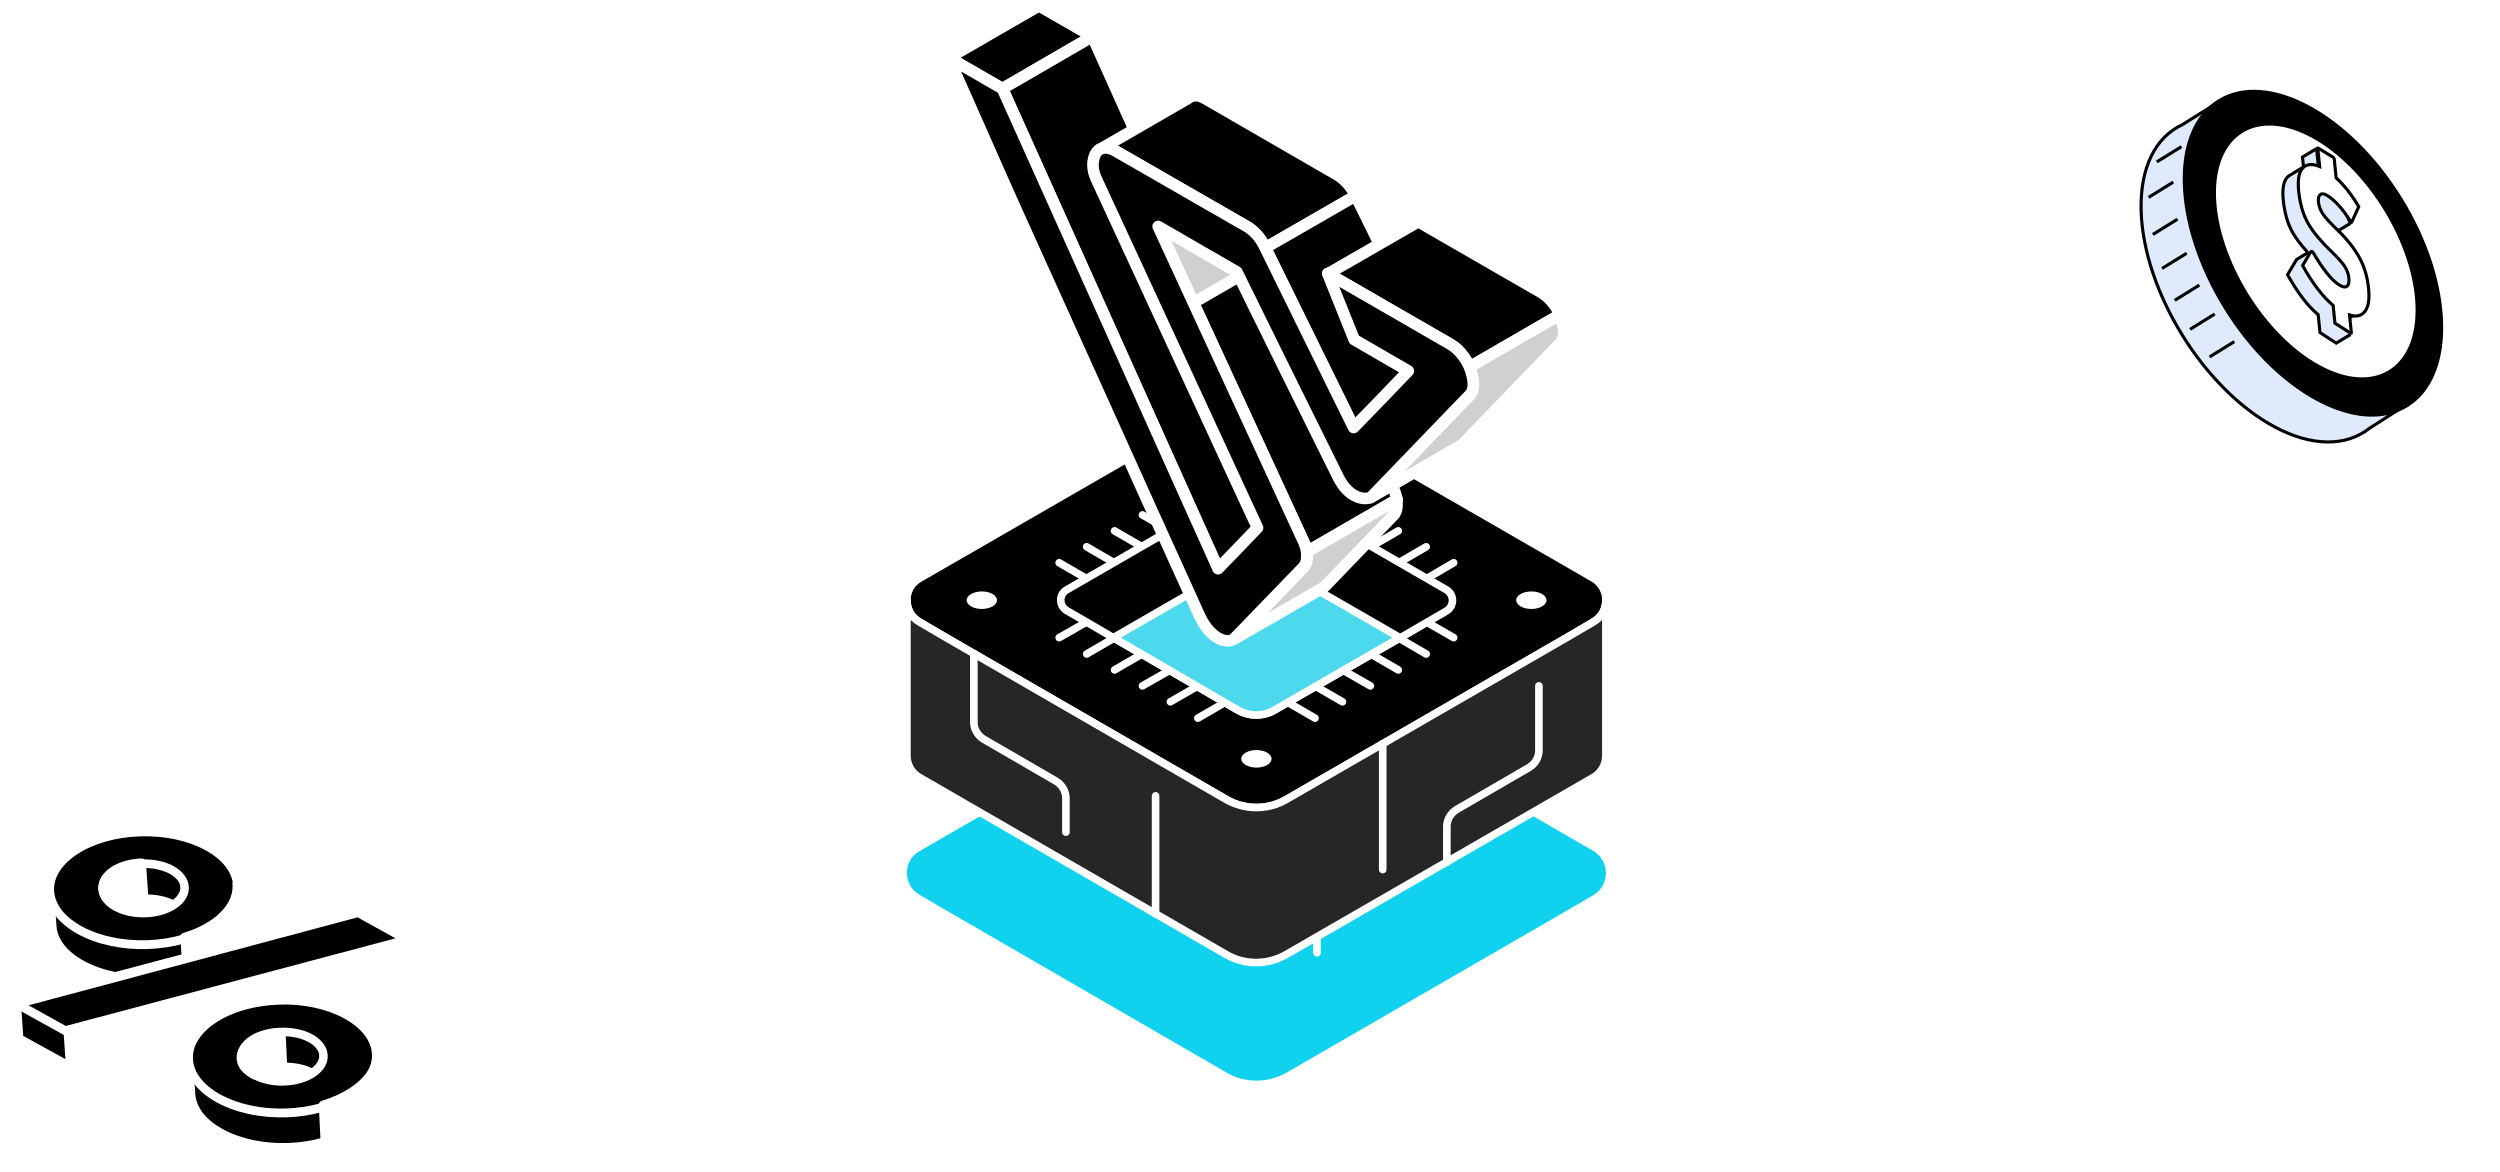 <?xml version="1.0" encoding="UTF-8"?>
<svg xmlns="http://www.w3.org/2000/svg" width="431" height="202" viewBox="0 0 431 202" fill="none">
  <path d="M35.601 145.866C29.061 142.304 18.858 142.646 12.833 146.639C9.818 148.635 8.42 151.163 8.594 153.637L9.01 159.699C9.181 162.175 10.927 164.599 14.201 166.367C20.741 169.932 30.944 169.59 36.971 165.594C39.986 163.598 41.384 161.07 41.21 158.596L40.794 152.537C40.62 150.065 38.875 147.644 35.601 145.866ZM20.013 156.274C22.632 154.605 26.955 154.458 29.79 155.942C27.172 157.624 22.849 157.771 20.013 156.274Z" fill="black"></path>
  <path d="M25.843 169.561C21.413 169.712 17.167 168.811 13.885 167.034C10.473 165.178 8.487 162.583 8.284 159.724L7.868 153.662C7.671 150.799 9.286 148.077 12.429 145.999C15.443 144.003 19.536 142.824 23.959 142.674C28.383 142.523 32.636 143.424 35.92 145.201C39.327 147.055 41.317 149.649 41.518 152.51L41.935 158.572C42.131 161.436 40.521 164.157 37.378 166.236C34.361 168.227 30.265 169.411 25.843 169.561ZM24.061 144.177C19.89 144.319 16.048 145.42 13.244 147.277C10.544 149.057 9.16 151.304 9.324 153.602L9.741 159.664C9.899 161.96 11.6 164.1 14.524 165.688C17.579 167.351 21.562 168.188 25.739 168.048C29.916 167.909 33.751 166.804 36.56 164.948C39.249 163.167 40.642 160.92 40.48 158.622L40.063 152.567C39.905 150.264 38.202 148.117 35.282 146.535C32.221 144.875 28.237 144.036 24.061 144.177ZM25.042 158.059C23.093 158.125 21.187 157.738 19.703 156.947C19.585 156.885 19.484 156.792 19.411 156.678C19.337 156.564 19.294 156.433 19.284 156.298C19.275 156.163 19.3 156.03 19.358 155.911C19.416 155.793 19.503 155.693 19.612 155.624C22.35 153.872 27.135 153.712 30.098 155.267C30.216 155.329 30.317 155.422 30.39 155.536C30.464 155.65 30.507 155.782 30.516 155.917C30.525 156.051 30.499 156.184 30.442 156.303C30.384 156.421 30.297 156.521 30.189 156.591C28.824 157.474 26.993 157.992 25.042 158.059ZM21.903 156.211C23.903 156.708 25.974 156.637 27.896 156.008C25.897 155.509 23.825 155.58 21.903 156.211Z" fill="white"></path>
  <path d="M35.711 145.884C29.145 142.301 18.903 142.645 12.854 146.662C6.805 150.679 7.231 156.826 13.81 160.406C20.388 163.986 30.618 163.645 36.669 159.628C42.719 155.612 42.287 149.466 35.711 145.884ZM19.973 156.313C17.098 154.747 16.911 152.057 19.561 150.303C22.21 148.55 26.678 148.4 29.562 149.963C32.445 151.526 32.626 154.219 29.974 155.973C27.322 157.727 22.848 157.877 19.973 156.313Z" fill="black"></path>
  <path d="M25.495 163.613C21.048 163.765 16.786 162.857 13.492 161.073C10.064 159.208 8.068 156.595 7.87 153.714C7.672 150.834 9.3 148.106 12.448 146.021C15.474 144.016 19.582 142.83 24.022 142.679C28.462 142.528 32.73 143.433 36.027 145.219C39.455 147.087 41.449 149.702 41.647 152.583C41.844 155.463 40.221 158.188 37.072 160.273C34.045 162.275 29.933 163.462 25.495 163.613ZM24.123 144.189C19.937 144.331 16.081 145.437 13.266 147.305C10.57 149.091 9.171 151.345 9.33 153.653C9.488 155.961 11.194 158.126 14.131 159.72C17.197 161.389 21.196 162.233 25.388 162.091C29.58 161.948 33.43 160.839 36.249 158.974C38.944 157.188 40.342 154.936 40.184 152.626C40.025 150.316 38.317 148.153 35.385 146.559C32.314 144.89 28.315 144.046 24.123 144.189ZM25.109 158.147C23.092 158.215 21.164 157.802 19.65 156.972C18.014 156.079 17.057 154.808 16.96 153.389C16.863 151.97 17.643 150.644 19.143 149.647C21.91 147.816 26.848 147.648 29.862 149.282C31.498 150.17 32.454 151.444 32.552 152.863C32.649 154.282 31.869 155.608 30.371 156.605C28.988 157.536 27.119 158.078 25.109 158.147ZM24.511 149.655C22.751 149.715 21.138 150.176 19.964 150.944C18.922 151.639 18.367 152.493 18.425 153.341C18.483 154.19 19.147 155.004 20.292 155.628C22.842 157.02 27.2 156.871 29.548 155.313C30.6 154.617 31.148 153.766 31.089 152.915C31.031 152.064 30.367 151.252 29.222 150.627C27.947 149.946 26.273 149.591 24.511 149.65L24.511 149.655Z" fill="white"></path>
  <path d="M40.811 152.434L41.227 158.483C41.397 160.958 40.004 163.486 36.991 165.476C35.512 166.42 33.907 167.145 32.222 167.631L31.806 161.575C33.491 161.088 35.096 160.363 36.575 159.419C39.586 157.427 40.983 154.904 40.811 152.434ZM24.433 148.751C22.63 148.812 20.86 149.285 19.54 150.155C16.905 151.897 17.09 154.57 19.95 156.126C19.979 156.141 20.012 156.148 20.037 156.163C21.346 155.327 23.079 154.874 24.84 154.814L24.433 148.751Z" fill="white"></path>
  <path d="M32.277 168.386C32.115 168.391 31.954 168.34 31.818 168.241C31.726 168.173 31.649 168.085 31.593 167.983C31.537 167.881 31.504 167.768 31.496 167.653L31.08 161.598C31.069 161.43 31.112 161.265 31.202 161.128C31.292 160.992 31.425 160.893 31.579 160.846C33.201 160.38 34.745 159.683 36.169 158.774C38.851 156.999 40.241 154.761 40.086 152.469C40.079 152.369 40.091 152.271 40.121 152.178C40.151 152.085 40.199 152 40.262 151.927C40.325 151.855 40.401 151.796 40.486 151.755C40.572 151.714 40.665 151.692 40.761 151.688C40.856 151.685 40.952 151.701 41.043 151.736C41.134 151.771 41.218 151.824 41.29 151.892C41.362 151.96 41.422 152.042 41.464 152.132C41.507 152.222 41.533 152.32 41.54 152.419L41.955 158.467C42.152 161.328 40.543 164.047 37.402 166.124C35.868 167.105 34.204 167.858 32.456 168.364C32.398 168.38 32.338 168.387 32.277 168.386ZM32.576 162.131L32.884 166.611C34.186 166.173 35.428 165.575 36.585 164.831C39.271 163.051 40.663 160.806 40.501 158.51L40.38 156.749C39.483 158.086 38.329 159.213 36.986 160.061C35.613 160.944 34.131 161.639 32.576 162.131ZM20.104 156.919C19.981 156.923 19.857 156.895 19.745 156.836C18.002 155.89 17.061 154.635 16.965 153.234C16.868 151.833 17.645 150.505 19.138 149.515C20.513 148.605 22.372 148.066 24.371 147.998C24.565 147.99 24.758 148.062 24.906 148.199C25.055 148.336 25.148 148.526 25.165 148.728L25.581 154.79C25.594 154.99 25.53 155.185 25.404 155.331C25.277 155.478 25.097 155.564 24.904 155.57C23.195 155.628 21.614 156.07 20.45 156.812C20.347 156.88 20.228 156.917 20.104 156.921L20.104 156.919ZM23.762 149.558C22.408 149.663 21.107 150.087 19.957 150.799C18.92 151.49 18.367 152.338 18.425 153.182C18.478 153.96 19.037 154.703 20.01 155.297C21.265 154.621 22.646 154.214 24.074 154.099L23.762 149.558Z" fill="white"></path>
  <path d="M70.449 162.155L61.607 157.29L2.862 172.886L3.282 179.072L12.124 183.937L70.869 168.342L70.449 162.155Z" fill="black"></path>
  <path d="M12.184 184.691C12.056 184.695 11.927 184.664 11.81 184.6L2.971 179.742C2.855 179.678 2.756 179.584 2.683 179.468C2.611 179.353 2.568 179.222 2.559 179.086L2.138 172.908C2.127 172.731 2.173 172.558 2.269 172.417C2.366 172.276 2.506 172.176 2.668 172.133L61.385 156.559C61.56 156.514 61.748 156.539 61.913 156.628L70.752 161.485C70.868 161.548 70.968 161.642 71.041 161.757C71.114 161.872 71.157 162.004 71.166 162.14L71.587 168.32C71.599 168.497 71.553 168.67 71.456 168.812C71.36 168.953 71.219 169.053 71.057 169.095L12.341 184.669C12.289 184.681 12.237 184.688 12.184 184.691ZM4.001 178.59L12.19 183.096L70.085 167.746L69.737 162.635L61.535 158.13L3.655 173.479L4.001 178.59Z" fill="white"></path>
  <path d="M11.723 177.99L2.864 173.069L61.722 157.294L70.581 162.214L11.723 177.99Z" fill="black"></path>
  <path d="M11.785 178.742C11.656 178.746 11.526 178.714 11.41 178.65L2.554 173.742C2.42 173.667 2.308 173.552 2.235 173.412C2.161 173.272 2.129 173.112 2.142 172.956C2.155 172.799 2.213 172.652 2.308 172.534C2.404 172.417 2.532 172.334 2.676 172.297L61.502 156.562C61.678 156.516 61.866 156.541 62.031 156.632L70.887 161.538C71.021 161.613 71.132 161.728 71.206 161.868C71.279 162.009 71.311 162.168 71.298 162.325C71.285 162.481 71.227 162.628 71.132 162.746C71.037 162.864 70.909 162.947 70.765 162.985L11.939 178.718C11.889 178.731 11.837 178.739 11.785 178.742ZM4.923 173.32L11.799 177.131L68.527 161.961L61.647 158.149L4.923 173.32Z" fill="white"></path>
  <path d="M11.663 177.607L12.084 183.816L70.872 168.163L70.451 161.953L11.663 177.607Z" fill="white"></path>
  <path d="M12.146 184.569C11.978 184.575 11.811 184.521 11.673 184.414C11.583 184.344 11.508 184.255 11.454 184.152C11.399 184.049 11.367 183.936 11.359 183.82L10.938 177.623C10.926 177.446 10.972 177.272 11.068 177.13C11.164 176.988 11.304 176.887 11.466 176.843L70.234 161.22C70.34 161.192 70.451 161.189 70.56 161.212C70.668 161.234 70.772 161.282 70.862 161.352C70.952 161.421 71.027 161.511 71.082 161.613C71.136 161.716 71.168 161.829 71.175 161.945L71.596 168.144C71.609 168.322 71.562 168.496 71.466 168.637C71.37 168.779 71.228 168.879 71.066 168.922L12.311 184.545C12.257 184.558 12.202 184.566 12.146 184.569ZM12.452 178.196L12.764 182.801L70.085 167.571L69.772 162.967L12.452 178.196Z" fill="white"></path>
  <path d="M59.537 174.866C52.997 171.306 42.794 171.645 36.766 175.639C33.753 177.633 32.353 180.161 32.529 182.635L32.946 188.699C33.116 191.175 34.865 193.598 38.136 195.367C44.676 198.93 54.88 198.588 60.905 194.594C63.92 192.6 65.32 190.072 65.144 187.598L64.727 181.537C64.551 179.065 62.807 176.646 59.537 174.866ZM43.949 185.276C46.565 183.607 50.89 183.46 53.725 184.944C51.106 186.626 46.78 186.771 43.947 185.276L43.949 185.276Z" fill="black"></path>
  <path d="M49.779 198.565C45.349 198.716 41.101 197.813 37.82 196.027C34.409 194.173 32.421 191.578 32.22 188.717L31.803 182.655C31.607 179.792 33.221 177.07 36.362 174.992C39.379 172.996 43.473 171.817 47.895 171.667C52.316 171.516 56.571 172.417 59.855 174.194C63.264 176.045 65.253 178.642 65.456 181.503L65.872 187.565C66.069 190.428 64.457 193.15 61.316 195.229C58.298 197.233 54.21 198.415 49.779 198.565ZM47.997 173.182C43.826 173.323 39.987 174.424 37.18 176.279C34.481 178.061 33.098 180.305 33.261 182.606L33.677 188.668C33.835 190.964 35.54 193.104 38.46 194.69C41.517 196.353 45.501 197.192 49.678 197.05C53.854 196.908 57.692 195.808 60.496 193.95C63.196 192.171 64.58 189.924 64.416 187.626L64 181.571C63.842 179.268 62.138 177.121 59.218 175.537C56.159 173.877 52.173 173.04 47.997 173.182ZM48.978 187.061C47.029 187.127 45.123 186.74 43.639 185.951C43.521 185.889 43.421 185.796 43.347 185.682C43.273 185.568 43.23 185.437 43.221 185.302C43.211 185.167 43.237 185.034 43.294 184.915C43.352 184.797 43.44 184.697 43.548 184.628C46.286 182.874 51.072 182.716 54.032 184.272C54.151 184.333 54.252 184.426 54.326 184.54C54.4 184.654 54.444 184.786 54.453 184.921C54.462 185.056 54.437 185.19 54.379 185.308C54.321 185.427 54.233 185.526 54.123 185.595C52.76 186.476 50.931 186.994 48.978 187.061ZM45.839 185.215C47.84 185.712 49.912 185.641 51.835 185.012C49.834 184.513 47.762 184.584 45.839 185.215Z" fill="white"></path>
  <path d="M59.645 174.884C53.08 171.303 42.837 171.645 36.786 175.662C30.735 179.679 31.163 185.824 37.744 189.404C44.324 192.984 54.552 192.645 60.601 188.626C66.649 184.607 66.211 178.469 59.645 174.884ZM43.907 185.315C41.032 183.749 40.846 181.057 43.495 179.305C46.145 177.554 50.615 177.402 53.496 178.965C56.378 180.528 56.558 183.221 53.908 184.975C51.259 186.729 46.778 186.881 43.905 185.315L43.907 185.315Z" fill="black"></path>
  <path d="M49.433 192.626C44.986 192.777 40.722 191.87 37.43 190.086C33.999 188.22 32.003 185.605 31.806 182.727C31.608 179.848 33.236 177.119 36.382 175.032C39.409 173.026 43.519 171.84 47.957 171.689C52.395 171.538 56.666 172.443 59.962 174.229C63.391 176.097 65.387 178.71 65.584 181.591C65.782 184.471 64.156 187.196 61.01 189.283C57.982 191.276 53.879 192.474 49.433 192.626ZM48.061 173.201C43.875 173.343 40.021 174.45 37.204 176.315C34.508 178.101 33.109 180.355 33.267 182.665C33.426 184.976 35.132 187.138 38.069 188.73C41.137 190.402 45.136 191.243 49.328 191.103C53.521 190.962 57.372 189.854 60.187 187.987C62.883 186.201 64.28 183.946 64.121 181.638C63.963 179.33 62.257 177.166 59.322 175.569C56.253 173.891 52.253 173.049 48.06 173.192L48.061 173.201ZM49.047 187.159C47.032 187.228 45.102 186.813 43.59 185.984C41.952 185.094 40.997 183.822 40.9 182.404C40.803 180.985 41.583 179.659 43.081 178.662C45.85 176.828 50.786 176.662 53.804 178.297C55.44 179.187 56.392 180.461 56.49 181.878C56.587 183.294 55.806 184.623 54.309 185.619C52.928 186.539 51.059 187.082 49.046 187.15L49.047 187.159ZM48.449 178.665C46.691 178.725 45.078 179.186 43.904 179.954C42.852 180.652 42.304 181.503 42.363 182.354C42.421 183.205 43.084 184.017 44.23 184.64C46.78 186.03 51.14 185.884 53.488 184.325C54.54 183.627 55.087 182.776 55.029 181.925C54.971 181.074 54.307 180.262 53.162 179.639C51.884 178.948 50.211 178.596 48.448 178.656L48.449 178.665Z" fill="white"></path>
  <path d="M65.068 181.358L65.354 187.297C65.471 189.726 63.998 192.232 60.888 194.232C59.363 195.185 57.715 195.924 55.989 196.428L55.703 190.481C57.429 189.978 59.077 189.24 60.602 188.288C63.709 186.283 65.187 183.785 65.068 181.358ZM48.495 177.997C46.665 178.086 44.852 178.578 43.488 179.454C40.773 181.206 40.901 183.831 43.77 185.315C43.797 185.329 43.831 185.337 43.858 185.351C45.208 184.507 46.98 184.034 48.771 183.947L48.495 177.997Z" fill="white"></path>
  <path d="M56.023 197.17C55.827 197.179 55.635 197.11 55.49 196.977C55.345 196.845 55.257 196.661 55.247 196.464L54.961 190.517C54.953 190.352 55.001 190.189 55.096 190.054C55.191 189.919 55.328 189.82 55.486 189.772C57.145 189.287 58.731 188.577 60.2 187.663C62.968 185.876 64.433 183.651 64.327 181.401C64.316 181.3 64.326 181.198 64.357 181.102C64.387 181.005 64.436 180.916 64.502 180.839C64.568 180.762 64.649 180.7 64.74 180.655C64.83 180.611 64.929 180.585 65.03 180.58C65.131 180.576 65.232 180.591 65.326 180.627C65.421 180.662 65.507 180.717 65.58 180.787C65.653 180.857 65.711 180.941 65.75 181.035C65.79 181.128 65.809 181.228 65.809 181.329L66.095 187.268C66.23 190.077 64.529 192.775 61.29 194.866C59.706 195.854 57.996 196.621 56.205 197.146C56.146 197.162 56.084 197.17 56.023 197.17ZM56.471 191.017L56.683 195.416C58.017 194.965 59.293 194.358 60.486 193.608C63.269 191.818 64.727 189.589 64.612 187.335L64.529 185.606C63.587 186.935 62.388 188.06 61.004 188.915C59.587 189.804 58.064 190.51 56.471 191.017ZM43.902 186.09C43.777 186.097 43.652 186.071 43.539 186.015C41.785 185.113 40.858 183.891 40.792 182.518C40.726 181.144 41.546 179.825 43.085 178.828C44.507 177.909 46.409 177.339 48.444 177.241C48.642 177.231 48.835 177.3 48.983 177.433C49.131 177.565 49.22 177.75 49.233 177.949L49.519 183.898C49.529 184.095 49.459 184.288 49.327 184.435C49.194 184.581 49.009 184.668 48.812 184.678C47.075 184.762 45.457 185.221 44.254 185.969C44.149 186.04 44.028 186.082 43.903 186.093L43.902 186.09ZM47.788 178.797C46.409 178.922 45.077 179.36 43.891 180.077C42.81 180.775 42.237 181.615 42.277 182.446C42.313 183.208 42.867 183.929 43.841 184.5C45.133 183.814 46.547 183.393 48.002 183.258L47.788 178.797Z" fill="white"></path>
  <path d="M389.139 63.342L384.882 65.977" stroke="black" stroke-width="0.539" stroke-miterlimit="10"></path>
  <path d="M393.67 67.386L389.413 70.021" stroke="black" stroke-width="0.539" stroke-miterlimit="10"></path>
  <path d="M399.041 70.906L394.784 73.542" stroke="black" stroke-width="0.539" stroke-miterlimit="10"></path>
  <path d="M405.135 72.377L400.878 75.012" stroke="black" stroke-width="0.539" stroke-miterlimit="10"></path>
  <path d="M414.152 70.386L412.488 67.69C413.174 65.575 413.545 63.092 413.439 60.255C413.018 46.39 402.71 29.676 390.521 23.096C388.055 21.763 385.653 20.954 383.459 20.622L381.834 17.988L376.169 21.495L376.188 21.526C371.653 23.64 368.913 28.803 369.131 36.381C369.552 50.246 379.86 66.96 392.049 73.54C398.665 77.114 404.532 76.948 408.467 73.862L408.525 73.956L414.19 70.449L414.152 70.386Z" fill="#DFEAFC"></path>
  <path d="M414.074 70.261L412.488 67.69C413.174 65.575 413.545 63.092 413.439 60.255C413.018 46.39 402.71 29.676 390.521 23.096C388.055 21.763 385.653 20.954 383.459 20.622L381.834 17.988L376.188 21.526C371.653 23.64 368.913 28.803 369.131 36.381C369.552 50.246 379.86 66.96 392.049 73.54C398.665 77.114 404.532 76.948 408.467 73.862L414.074 70.261Z" stroke="black" stroke-width="0.539" stroke-miterlimit="10"></path>
  <path d="M383.604 53.034C392.555 67.546 406.594 75.113 414.961 69.933C423.327 64.754 422.853 48.79 413.902 34.278C404.951 19.765 390.913 12.199 382.546 17.378C374.18 22.557 374.654 38.521 383.604 53.034Z" fill="black"></path>
  <path d="M383.604 53.034C392.555 67.546 406.594 75.113 414.961 69.933C423.327 64.754 422.853 48.79 413.902 34.278C404.951 19.765 390.913 12.199 382.546 17.378C374.18 22.557 374.654 38.521 383.604 53.034Z" stroke="black" stroke-width="0.539" stroke-miterlimit="10"></path>
  <path d="M416.706 52.777C416.368 41.85 408.245 28.68 398.642 23.489C389.039 18.298 381.434 23.006 381.772 33.933C382.11 44.859 390.233 58.029 399.836 63.221C409.438 68.412 417.044 63.703 416.706 52.777Z" fill="white"></path>
  <path d="M416.706 52.777C416.368 41.85 408.245 28.68 398.642 23.489C389.039 18.298 381.434 23.006 381.772 33.933C382.11 44.859 390.233 58.029 399.836 63.221C409.438 68.412 417.044 63.703 416.706 52.777Z" stroke="black" stroke-width="0.539" stroke-miterlimit="10"></path>
  <path d="M381.822 54.138L377.566 56.774" stroke="black" stroke-width="0.539" stroke-miterlimit="10"></path>
  <path d="M385.188 58.897L380.931 61.532" stroke="black" stroke-width="0.539" stroke-miterlimit="10"></path>
  <path d="M379.174 49.146L374.917 51.781" stroke="black" stroke-width="0.539" stroke-miterlimit="10"></path>
  <path d="M376.994 43.65L372.737 46.285" stroke="black" stroke-width="0.539" stroke-miterlimit="10"></path>
  <path d="M375.408 37.783L371.151 40.419" stroke="black" stroke-width="0.539" stroke-miterlimit="10"></path>
  <path d="M374.668 31.396L370.411 34.031" stroke="black" stroke-width="0.539" stroke-miterlimit="10"></path>
  <path d="M376.088 25.276L371.831 27.911" stroke="black" stroke-width="0.539" stroke-miterlimit="10"></path>
  <path d="M402.608 55.891C403.572 56.218 404.149 56.189 404.743 55.694C404.828 55.643 404.922 55.541 404.986 55.457L405 55.539L407.086 54.282L405.535 54.399C405.775 53.663 405.818 52.683 405.693 51.441C405.488 49.337 404.933 47.491 404.049 45.933C403.165 44.376 402.01 42.891 400.556 41.496C399.102 40.1 398.164 39.075 397.764 38.454C397.342 37.799 397.098 37.174 397.018 36.495C396.938 35.816 397.034 35.349 397.327 35.127C397.592 34.922 398.004 34.946 398.549 35.299C399.908 36.116 401.311 37.678 402.729 40.004L405.187 38.522L404.503 36.844C403.675 35.435 402.231 34.487 401.18 33.349C400.8 32.942 400.44 32.568 400.072 32.245L399.708 28.784L399.355 25.588L396.898 27.07L397.084 28.775L394.569 30.291C393.697 30.908 393.359 32.293 393.591 34.562C393.83 36.781 394.377 38.678 395.269 40.185C395.809 41.086 396.499 42.034 397.345 42.978C397.592 43.238 397.697 43.401 397.803 43.565L395.888 44.719L394.325 47.343C396.022 50.41 397.782 52.711 399.605 54.248L399.923 57.328L402.718 59.142L405.176 57.66L402.608 55.891Z" fill="#DFEAFC"></path>
  <path d="M402.727 40.002L405.098 38.572C405.155 38.538 405.191 38.471 405.149 38.405L404.5 36.843C403.672 35.434 402.229 34.486 401.178 33.348C400.797 32.941 400.437 32.568 400.07 32.244L399.705 28.783L399.388 25.703C399.395 25.653 399.346 25.638 399.317 25.655L396.946 27.085L397.132 28.79L394.617 30.306C393.745 30.923 393.407 32.308 393.639 34.577C393.878 36.795 394.425 38.692 395.316 40.199C395.857 41.1 396.546 42.047 397.392 42.991C397.639 43.251 397.745 43.415 397.85 43.579L395.936 44.733L394.373 47.356C396.07 50.423 397.83 52.724 399.652 54.26L399.97 57.34L402.765 59.154L405.222 57.672" stroke="black" stroke-width="0.539" stroke-miterlimit="10"></path>
  <path d="M404.166 55.303L406.451 53.888" stroke="black" stroke-width="0.539" stroke-miterlimit="10"></path>
  <path d="M405.391 57.487L405.068 54.283C406.029 54.609 406.795 54.51 407.386 54.016C408.242 53.319 408.557 51.905 408.353 49.807C408.15 47.709 407.597 45.868 406.717 44.315C405.836 42.762 404.686 41.281 403.237 39.889C401.789 38.498 400.855 37.476 400.456 36.856C400.036 36.203 399.793 35.579 399.713 34.902C399.633 34.225 399.729 33.76 400.021 33.538C400.284 33.334 400.695 33.358 401.238 33.71C402.591 34.524 403.989 36.082 405.402 38.401L406.677 35.593C405.852 34.187 404.934 32.883 403.887 31.748C403.508 31.342 403.15 30.97 402.784 30.647L402.421 27.195L399.622 25.486L399.973 28.673C398.879 28.2 398.021 28.219 397.331 28.682C396.462 29.297 396.126 30.678 396.356 32.941C396.594 35.153 397.139 37.045 398.027 38.548C398.916 40.051 400.256 41.644 402.021 43.343C403.153 44.427 403.904 45.287 404.303 45.908C404.702 46.528 404.938 47.201 405.01 47.928C405.062 48.622 404.966 49.088 404.674 49.309C404.382 49.531 403.929 49.442 403.337 49.074C401.983 48.26 400.419 46.258 398.616 43.087L397.059 45.704C398.75 48.762 400.503 51.057 402.319 52.589L402.635 55.661L405.391 57.487Z" fill="white"></path>
  <path d="M405.373 57.414L405.064 54.293C406.025 54.619 406.791 54.519 407.383 54.026C408.238 53.328 408.554 51.914 408.35 49.816C408.146 47.719 407.594 45.877 406.713 44.324C405.832 42.77 404.682 41.289 403.233 39.898C401.785 38.506 400.85 37.484 400.451 36.864C400.031 36.211 399.788 35.587 399.708 34.91C399.628 34.233 399.724 33.768 400.016 33.546C400.28 33.342 400.69 33.366 401.233 33.718C402.538 34.517 403.914 36.042 405.314 38.279C405.356 38.344 405.434 38.343 405.442 38.293L406.645 35.618C405.82 34.212 404.902 32.908 403.855 31.773C403.476 31.367 403.117 30.994 402.751 30.671L402.429 27.467C402.402 27.302 402.318 27.171 402.177 27.075L399.638 25.526C399.617 25.493 399.589 25.51 399.581 25.56L399.911 28.715C398.817 28.242 397.96 28.261 397.269 28.723C396.4 29.338 396.064 30.72 396.294 32.983C396.532 35.196 397.078 37.087 397.966 38.591C398.854 40.094 400.195 41.687 401.96 43.386C403.092 44.47 403.843 45.331 404.243 45.951C404.642 46.571 404.877 47.245 404.95 47.971C405.001 48.666 404.905 49.131 404.613 49.353C404.321 49.575 403.868 49.485 403.276 49.118C401.972 48.319 400.491 46.448 398.736 43.474C398.652 43.343 398.454 43.281 398.382 43.415L396.969 45.764C398.66 48.822 400.413 51.118 402.229 52.65L402.546 55.722L405.288 57.466C405.366 57.464 405.394 57.447 405.373 57.414Z" stroke="black" stroke-width="0.539" stroke-miterlimit="10"></path>
  <g filter="url(#filter0_d_5257_728)">
    <path d="M276.851 146.425V146.7C276.782 148.142 276.095 149.516 274.653 150.341L270.668 152.676L221.823 180.912C218.594 182.767 214.609 182.767 211.449 180.912L162.535 152.608L158.55 150.272C157.107 149.448 156.352 148.005 156.352 146.493C156.352 145.051 157.039 143.539 158.55 142.715L211.449 112.212C214.678 110.357 218.662 110.357 221.823 112.212L274.721 142.715C276.095 143.608 276.851 144.982 276.851 146.425Z" fill="#10D2EE"></path>
  </g>
  <path d="M227.045 153.665V164.245" stroke="white" stroke-width="1.312" stroke-miterlimit="10" stroke-linecap="round" stroke-linejoin="round"></path>
  <path d="M246.142 132.33V132.467C246.142 133.154 245.799 133.841 245.112 134.254L243.12 135.422L227.113 144.627L219.143 149.23C217.563 150.123 215.64 150.123 214.06 149.23L206.09 144.627L190.083 135.422L188.091 134.254C187.404 133.841 187.061 133.154 187.061 132.399C187.061 131.712 187.404 130.956 188.091 130.544L213.991 115.567C215.571 114.674 217.495 114.674 219.075 115.567L244.975 130.544C245.73 130.956 246.074 131.643 246.142 132.33Z" fill="black" stroke="white" stroke-width="1.312" stroke-miterlimit="10" stroke-linecap="round" stroke-linejoin="round"></path>
  <path d="M276.851 103.339V103.614C276.782 105.056 276.095 106.43 274.653 107.255L270.668 109.59L221.823 137.826C218.594 139.681 214.609 139.681 211.449 137.826L162.535 109.59L158.55 107.255C157.107 106.43 156.352 104.988 156.352 103.476C156.352 102.033 157.039 100.522 158.55 99.698L211.449 69.195C214.678 67.34 218.662 67.34 221.823 69.195L274.721 99.698C276.095 100.522 276.851 101.965 276.851 103.339Z" fill="black" stroke="white" stroke-width="1.312" stroke-miterlimit="10" stroke-linecap="round" stroke-linejoin="round"></path>
  <path d="M182.6 109.931L188.989 106.29" stroke="white" stroke-width="1.312" stroke-miterlimit="10" stroke-linecap="round" stroke-linejoin="round"></path>
  <path d="M206.508 123.809L212.897 120.099" stroke="white" stroke-width="1.312" stroke-miterlimit="10" stroke-linecap="round" stroke-linejoin="round"></path>
  <path d="M201.768 120.991L208.088 117.35" stroke="white" stroke-width="1.312" stroke-miterlimit="10" stroke-linecap="round" stroke-linejoin="round"></path>
  <path d="M196.957 118.243L203.346 114.602" stroke="white" stroke-width="1.312" stroke-miterlimit="10" stroke-linecap="round" stroke-linejoin="round"></path>
  <path d="M192.146 115.496L198.536 111.787" stroke="white" stroke-width="1.312" stroke-miterlimit="10" stroke-linecap="round" stroke-linejoin="round"></path>
  <path d="M187.342 112.747L193.731 109.037" stroke="white" stroke-width="1.312" stroke-miterlimit="10" stroke-linecap="round" stroke-linejoin="round"></path>
  <path d="M250.611 109.931L244.291 106.29" stroke="white" stroke-width="1.312" stroke-miterlimit="10" stroke-linecap="round" stroke-linejoin="round"></path>
  <path d="M226.704 123.809L220.314 120.099" stroke="white" stroke-width="1.312" stroke-miterlimit="10" stroke-linecap="round" stroke-linejoin="round"></path>
  <path d="M231.443 120.991L225.123 117.35" stroke="white" stroke-width="1.312" stroke-miterlimit="10" stroke-linecap="round" stroke-linejoin="round"></path>
  <path d="M236.252 118.243L229.863 114.602" stroke="white" stroke-width="1.312" stroke-miterlimit="10" stroke-linecap="round" stroke-linejoin="round"></path>
  <path d="M241.061 115.496L234.672 111.787" stroke="white" stroke-width="1.312" stroke-miterlimit="10" stroke-linecap="round" stroke-linejoin="round"></path>
  <path d="M245.872 112.747L239.482 109.037" stroke="white" stroke-width="1.312" stroke-miterlimit="10" stroke-linecap="round" stroke-linejoin="round"></path>
  <path d="M182.6 97.016L188.989 100.726" stroke="white" stroke-width="1.312" stroke-miterlimit="10" stroke-linecap="round" stroke-linejoin="round"></path>
  <path d="M206.508 83.208L212.897 86.918" stroke="white" stroke-width="1.312" stroke-miterlimit="10" stroke-linecap="round" stroke-linejoin="round"></path>
  <path d="M201.768 85.955L208.088 89.665" stroke="white" stroke-width="1.312" stroke-miterlimit="10" stroke-linecap="round" stroke-linejoin="round"></path>
  <path d="M196.957 88.773L203.346 92.414" stroke="white" stroke-width="1.312" stroke-miterlimit="10" stroke-linecap="round" stroke-linejoin="round"></path>
  <path d="M192.148 91.52L198.538 95.23" stroke="white" stroke-width="1.312" stroke-miterlimit="10" stroke-linecap="round" stroke-linejoin="round"></path>
  <path d="M187.34 94.268L193.729 97.978" stroke="white" stroke-width="1.312" stroke-miterlimit="10" stroke-linecap="round" stroke-linejoin="round"></path>
  <path d="M250.611 97.016L244.291 100.726" stroke="white" stroke-width="1.312" stroke-miterlimit="10" stroke-linecap="round" stroke-linejoin="round"></path>
  <path d="M226.704 83.208L220.314 86.918" stroke="white" stroke-width="1.312" stroke-miterlimit="10" stroke-linecap="round" stroke-linejoin="round"></path>
  <path d="M231.443 85.955L225.123 89.665" stroke="white" stroke-width="1.312" stroke-miterlimit="10" stroke-linecap="round" stroke-linejoin="round"></path>
  <path d="M236.252 88.773L229.863 92.414" stroke="white" stroke-width="1.312" stroke-miterlimit="10" stroke-linecap="round" stroke-linejoin="round"></path>
  <path d="M241.061 91.52L234.672 95.23" stroke="white" stroke-width="1.312" stroke-miterlimit="10" stroke-linecap="round" stroke-linejoin="round"></path>
  <path d="M245.872 94.268L239.482 97.978" stroke="white" stroke-width="1.312" stroke-miterlimit="10" stroke-linecap="round" stroke-linejoin="round"></path>
  <path d="M249.373 105.33L241.335 110.002L219.694 122.437C217.771 123.536 215.366 123.536 213.443 122.437L191.939 109.933L183.902 105.262C182.528 104.437 182.528 102.445 183.902 101.689L213.511 84.583C215.435 83.484 217.839 83.484 219.763 84.583L249.373 101.689C250.747 102.514 250.747 104.506 249.373 105.33Z" fill="black" stroke="white" stroke-width="1.312" stroke-miterlimit="10" stroke-linecap="round" stroke-linejoin="round"></path>
  <path d="M241.335 109.932L219.694 122.435C217.771 123.534 215.366 123.534 213.443 122.435L191.939 109.932L213.511 97.497C215.435 96.398 217.839 96.398 219.763 97.497L241.335 109.932Z" fill="#4CD9ED" stroke="white" stroke-width="1.312" stroke-miterlimit="10"></path>
  <path d="M276.851 103.613V130.406C276.782 131.849 276.095 133.223 274.653 134.047L221.754 164.55C218.525 166.405 214.54 166.405 211.38 164.55L158.55 134.047C157.107 133.223 156.352 131.78 156.352 130.269V103.476C156.352 104.919 157.039 106.43 158.55 107.254L162.535 109.59L211.38 137.826C214.609 139.681 218.594 139.681 221.754 137.826L270.668 109.59L274.653 107.254C276.095 106.43 276.851 105.056 276.851 103.613Z" fill="#262626" stroke="white" stroke-width="1.312" stroke-miterlimit="10" stroke-linecap="round" stroke-linejoin="round"></path>
  <path d="M167.893 112.681V124.498C167.893 125.734 168.58 126.833 169.61 127.452L182.045 134.665C183.075 135.283 183.762 136.383 183.762 137.619V143.459" stroke="white" stroke-width="1.312" stroke-miterlimit="10" stroke-linecap="round" stroke-linejoin="round"></path>
  <path d="M249.439 148.68V142.497C249.439 141.26 250.126 140.161 251.157 139.543L263.592 132.329C264.622 131.711 265.309 130.612 265.309 129.375V118.246" stroke="white" stroke-width="1.312" stroke-miterlimit="10" stroke-linecap="round" stroke-linejoin="round"></path>
  <path d="M199.221 137.208V157.544" stroke="white" stroke-width="1.312" stroke-miterlimit="10" stroke-linecap="round" stroke-linejoin="round"></path>
  <path d="M238.379 128.207V149.916" stroke="white" stroke-width="1.312" stroke-miterlimit="10" stroke-linecap="round" stroke-linejoin="round"></path>
  <path d="M216.603 77.715C218.045 77.715 219.213 77.038 219.213 76.204C219.213 75.369 218.045 74.692 216.603 74.692C215.161 74.692 213.992 75.369 213.992 76.204C213.992 77.038 215.161 77.715 216.603 77.715Z" fill="white"></path>
  <path d="M216.603 132.332C218.045 132.332 219.213 131.655 219.213 130.82C219.213 129.986 218.045 129.309 216.603 129.309C215.161 129.309 213.992 129.986 213.992 130.82C213.992 131.655 215.161 132.332 216.603 132.332Z" fill="white"></path>
  <path d="M264.005 104.987C265.447 104.987 266.616 104.311 266.616 103.476C266.616 102.641 265.447 101.965 264.005 101.965C262.563 101.965 261.395 102.641 261.395 103.476C261.395 104.311 262.563 104.987 264.005 104.987Z" fill="white"></path>
  <path d="M169.267 104.987C170.709 104.987 171.877 104.31 171.877 103.476C171.877 102.641 170.709 101.964 169.267 101.964C167.825 101.964 166.656 102.641 166.656 103.476C166.656 104.31 167.825 104.987 169.267 104.987Z" fill="white"></path>
  <path d="M172.818 15.29L188.332 6.291L179.117 1L163.604 9.963L172.818 15.29Z" fill="black" stroke="white" stroke-width="2" stroke-miterlimit="10" stroke-linecap="round" stroke-linejoin="round"></path>
  <path d="M209.997 98.041L224.719 87.278L188.328 6.289L172.814 15.288L209.997 98.041Z" fill="black" stroke="white" stroke-width="2" stroke-miterlimit="10" stroke-linecap="round" stroke-linejoin="round"></path>
  <path d="M229.694 61.399C226.274 53.984 222.855 46.569 219.399 39.118L206.297 42.862L200.25 39.37L199.674 39.046L224.726 93.363C225.014 93.939 225.194 94.551 225.266 95.126L240.816 86.128C240.744 85.552 240.564 84.94 240.276 84.364C236.749 76.733 233.221 69.066 229.694 61.399Z" fill="black" stroke="white" stroke-width="2" stroke-miterlimit="10" stroke-linecap="round" stroke-linejoin="round"></path>
  <path d="M240.851 86.956C240.851 87.748 240.671 88.396 240.275 88.792L228.469 101.03C228.397 101.138 228.289 101.21 228.181 101.282L228.073 101.354L212.631 110.245C212.775 110.173 212.883 110.065 212.991 109.957L216.014 106.862L224.797 97.791C225.157 97.359 225.373 96.747 225.373 95.955C225.373 95.703 225.373 95.415 225.337 95.127L240.887 86.128C240.851 86.416 240.851 86.704 240.851 86.956Z" fill="#D0D0D0" stroke="white" stroke-width="2" stroke-miterlimit="10" stroke-linecap="round" stroke-linejoin="round"></path>
  <path d="M199.674 39.046L205.757 52.184L221.271 43.222L219.399 39.118L199.674 39.046Z" fill="#D0D0D0" stroke="white" stroke-width="2" stroke-miterlimit="10" stroke-linecap="round" stroke-linejoin="round"></path>
  <path d="M233.468 33.247L233.72 33.751L218.171 42.713C217.955 42.282 217.703 41.849 217.451 41.454C217.235 41.13 216.983 40.806 216.731 40.518C216.227 39.978 215.687 39.51 215.147 39.186L194.738 27.416L192.29 26.012C191.39 25.508 190.49 25.364 189.806 25.652C189.77 25.652 189.77 25.688 189.734 25.688L204.924 16.905C205.032 16.797 205.176 16.725 205.32 16.653C206.004 16.365 206.904 16.473 207.804 17.013L230.661 30.223C231.453 30.727 232.173 31.483 232.245 31.555C232.497 31.843 232.749 32.131 232.964 32.491C233.144 32.707 233.324 32.995 233.468 33.247Z" fill="black" stroke="white" stroke-width="2" stroke-miterlimit="10" stroke-linecap="round" stroke-linejoin="round"></path>
  <path d="M189.485 25.834L189.447 25.872C189.447 25.872 189.485 25.834 189.485 25.834Z" fill="black" stroke="white" stroke-width="2" stroke-miterlimit="10" stroke-linecap="round" stroke-linejoin="round"></path>
  <path d="M233.716 33.754L248.114 63.018L233.428 73.745L218.166 42.717L233.716 33.754Z" fill="black" stroke="white" stroke-width="2" stroke-miterlimit="10" stroke-linecap="round" stroke-linejoin="round"></path>
  <path d="M268.921 54.271L253.371 63.27C253.156 62.73 252.832 62.19 252.508 61.686C251.824 60.714 251.032 59.922 250.168 59.418L238.182 52.507L228.967 47.18L244.517 38.217L265.754 50.456C266.582 50.96 267.41 51.751 268.093 52.723C268.417 53.227 268.705 53.731 268.921 54.271Z" fill="black" stroke="white" stroke-width="2" stroke-miterlimit="10" stroke-linecap="round" stroke-linejoin="round"></path>
  <path d="M269.569 57.727C269.497 58.267 269.317 58.734 269.029 59.094C267.913 60.246 266.797 61.398 265.681 62.55C265.681 62.55 252.291 76.444 252.183 76.516C252.075 76.624 251.967 76.732 251.823 76.804L236.273 85.803C236.417 85.731 236.525 85.623 236.633 85.515L239.657 82.383L250.096 71.549C251.211 70.397 252.327 69.245 253.443 68.093C253.731 67.769 253.911 67.301 253.983 66.725C254.055 66.186 253.983 65.538 253.803 64.854C253.695 64.35 253.515 63.81 253.299 63.306L268.849 54.307C269.065 54.811 269.245 55.351 269.353 55.855C269.605 56.503 269.641 57.151 269.569 57.727Z" fill="#D0D0D0" stroke="white" stroke-width="2" stroke-miterlimit="10" stroke-linecap="round" stroke-linejoin="round"></path>
  <path d="M163.854 10.68C166.625 16.799 172.564 30.406 175.336 36.525C180.915 48.907 186.53 61.289 192.11 73.672C196.465 83.354 200.821 93.001 205.212 102.648C205.716 103.764 206.22 104.844 206.688 105.923C206.76 106.067 206.796 106.175 206.868 106.283C207.192 107.003 207.588 107.651 208.056 108.263C208.883 109.307 209.855 110.063 210.791 110.351C211.439 110.531 212.015 110.531 212.447 110.315C212.627 110.243 212.807 110.099 212.951 109.919L224.721 97.752C225.081 97.32 225.297 96.709 225.297 95.917C225.333 95.125 225.153 94.225 224.721 93.325L199.669 39.044L213.239 46.891C217.63 55.854 222.058 64.781 226.485 73.744C227.853 76.479 229.185 79.215 230.552 81.951C230.624 82.095 230.696 82.239 230.768 82.383C230.804 82.491 230.84 82.563 230.912 82.635C231.236 83.246 231.632 83.822 232.064 84.29C232.496 84.758 233 85.154 233.468 85.406C233.792 85.586 234.116 85.73 234.404 85.802C235.124 86.018 235.772 85.982 236.276 85.73C236.42 85.658 236.528 85.55 236.636 85.442L250.098 71.476C251.214 70.324 252.329 69.172 253.445 68.02C253.733 67.697 253.913 67.229 253.985 66.653C254.057 66.113 253.985 65.465 253.805 64.781C253.589 63.737 253.121 62.621 252.437 61.649C251.754 60.678 250.962 59.886 250.098 59.382L228.897 47.143L233.468 58.554L242.791 63.953C239.731 67.157 236.672 70.324 233.576 73.492C233.504 73.564 233.432 73.636 233.36 73.708L218.098 42.68C217.882 42.248 217.63 41.816 217.378 41.384C217.162 41.06 216.91 40.736 216.658 40.448C216.154 39.908 215.614 39.44 215.075 39.117L192.29 26.014C191.39 25.51 190.49 25.366 189.806 25.654C189.122 25.942 188.654 26.626 188.51 27.598C188.402 28.03 188.402 28.534 188.474 29.11C188.546 29.65 188.726 30.226 188.978 30.802C192.506 38.469 196.033 46.099 199.597 53.767C204.924 65.285 210.251 76.839 215.578 88.358C215.974 89.222 216.37 90.085 216.802 90.985C214.535 93.361 212.267 95.701 209.999 98.04L172.816 15.288L163.602 9.96C163.638 10.212 163.746 10.464 163.854 10.68Z" fill="black" stroke="white" stroke-width="2" stroke-miterlimit="10" stroke-linecap="round" stroke-linejoin="round"></path>
  <defs>
    <filter id="filter0_d_5257_728" x="152.352" y="110.821" width="128.5" height="79.482" filterUnits="userSpaceOnUse" color-interpolation-filters="sRGB">
      <feFlood flood-opacity="0" result="BackgroundImageFix"></feFlood>
      <feColorMatrix in="SourceAlpha" type="matrix" values="0 0 0 0 0 0 0 0 0 0 0 0 0 0 0 0 0 0 127 0" result="hardAlpha"></feColorMatrix>
      <feOffset dy="4"></feOffset>
      <feGaussianBlur stdDeviation="2"></feGaussianBlur>
      <feComposite in2="hardAlpha" operator="out"></feComposite>
      <feColorMatrix type="matrix" values="0 0 0 0 0 0 0 0 0 0 0 0 0 0 0 0 0 0 0.25 0"></feColorMatrix>
      <feBlend mode="normal" in2="BackgroundImageFix" result="effect1_dropShadow_5257_728"></feBlend>
      <feBlend mode="normal" in="SourceGraphic" in2="effect1_dropShadow_5257_728" result="shape"></feBlend>
    </filter>
  </defs>
</svg>
